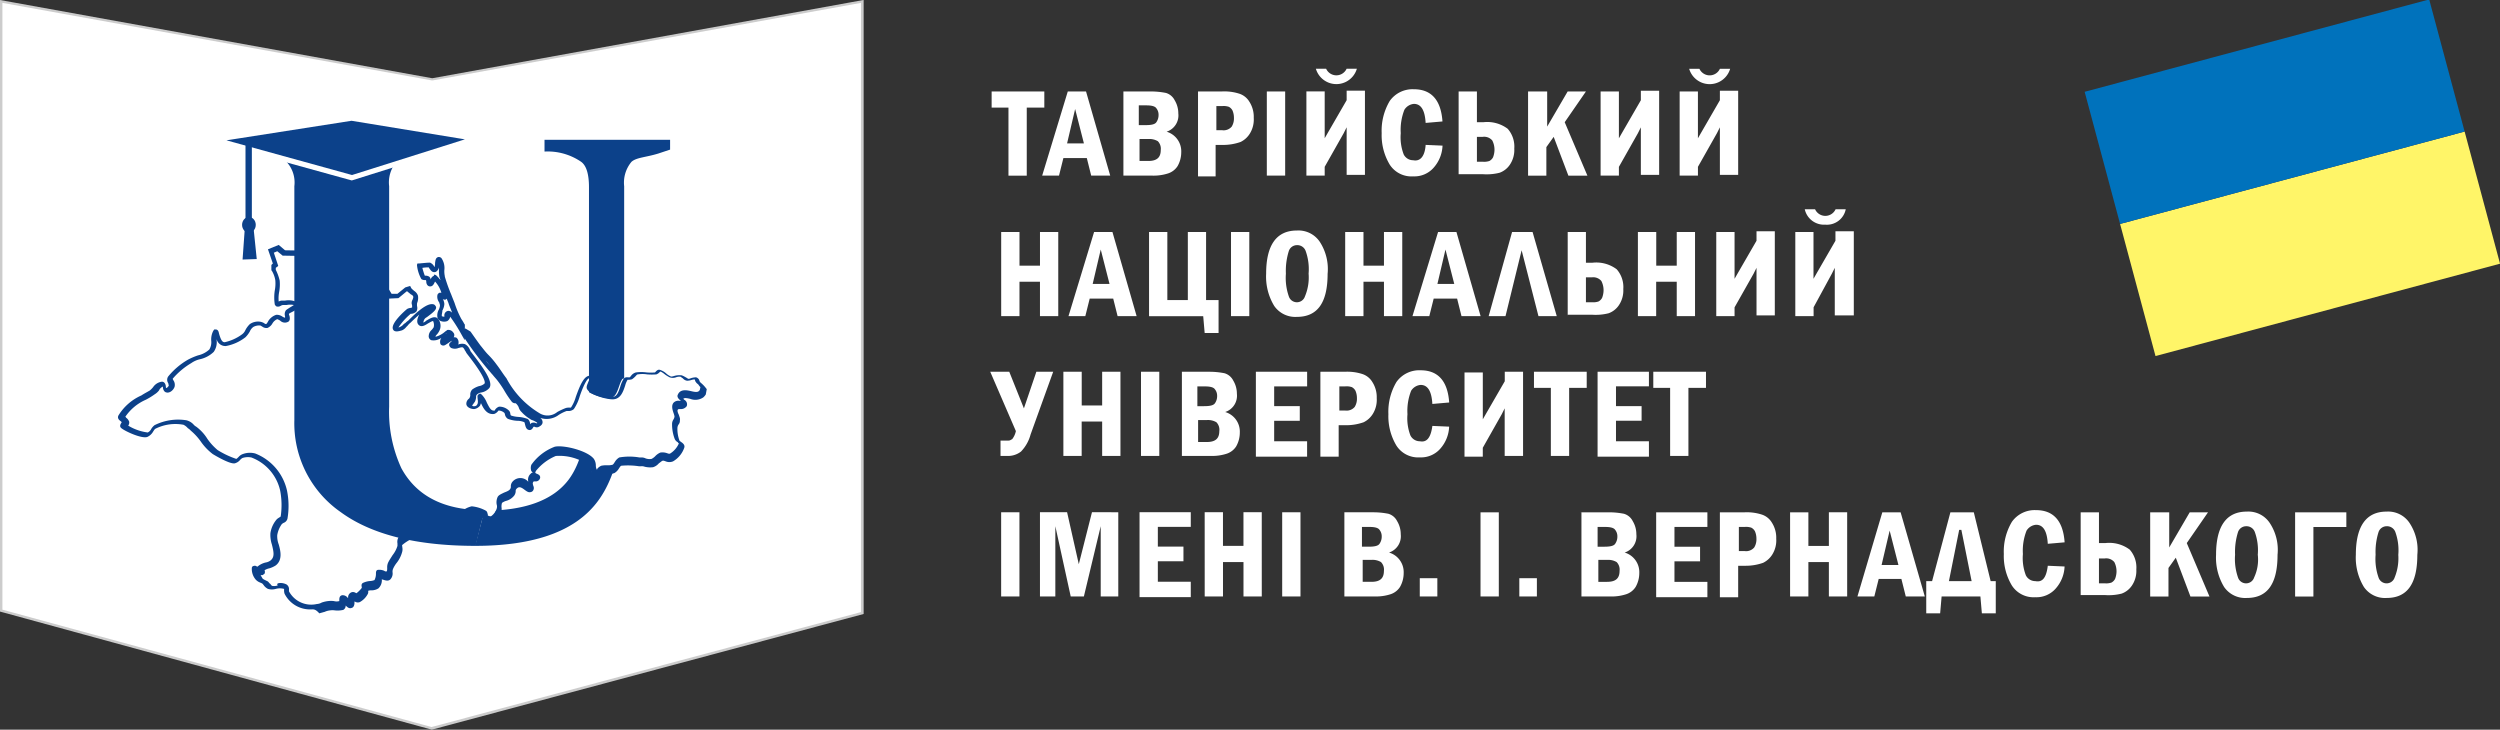 <svg xmlns="http://www.w3.org/2000/svg" width="279.053" height="81.446" viewBox="0 0 279.053 81.446"><rect x="0" y="0" width="279.053" height="81.446" fill="#333333" stroke="none"/><defs><style>.a,.d{fill:#fff;}.b{fill:#ccc;}.c,.e{fill:#0c418a;}.d,.e{fill-rule:evenodd;}.f{fill:#fff568;}.g{fill:#0072bc;}</style></defs><g transform="translate(-39.126 -12)"><g transform="translate(41.927 -94.596)"><g transform="translate(-2.801 106.596)"><path class="a" d="M.5,68.6V.6L48.617,9.307,96.6.6V68.864L48.564,81.751Z" transform="translate(-0.366 -0.439)"/><path class="b" d="M.268.321,48.2,8.975H48.3L96.1.321v68L48.171,81.151.268,68.05V.321M96.369,0,48.251,8.734,0,0V68.264L48.2,81.446,96.4,68.532V0Z"/></g><g transform="translate(10.297 119.586)"><g transform="translate(39.938 2.618)"><path class="c" d="M94.2,189.822q9.244,0,13.089-4.254c2.4-2.618,3.545-6.981,3.545-12.98V149.681a3.619,3.619,0,0,1,.818-2.727c.545-.491,1.582-.491,3-.927l1.309-.436V144.5H101.944v1.309a6.606,6.606,0,0,1,4.09,1.145c.6.436.873,1.418.873,2.836v22.415c0,4.8-.764,8.235-2.291,10.253-1.745,2.291-4.908,3.436-9.381,3.436Z" transform="translate(-94.2 -144.5)"/></g><g transform="translate(0 14.344)"><path class="d" d="M38.276,168.272l.218-.218L38,166.527l.818-.327.654.545,3.163.055.818.764,1.254.818,2.4,1.091,2.891.164,1.2,1.963.873-.055.927-.709.273-.055c.109.327.709.545.764.818a2.47,2.47,0,0,1-.164.873c0,.218.109.436,0,.654-.109.164-.436.109-.654.218-.491.327-2.509,2.509-.818,1.909.218-.055.382-.327.545-.436.436-.382,2.236-2.345,2.891-2.072.273.109-1.145,1.091-1.2,1.2-.164.273-.327.709-.055.873s1.2-.873,1.582-.491a1.115,1.115,0,0,1,.164.927c-.055.327-.545.545-.545.873,0,.764,1.582-.436,1.745-.491s.491.164.382.327c-.109.273-.6.273-.818.545-.109.109-.164.491,0,.491.273,0,1.363-1.036,1.254-.164,0,.218-.491.382-.327.491.382.164.873-.218,1.254-.055.273.109.382.436.545.709.436.6,2.563,3.109,2.072,3.763-.327.436-1.036.327-1.418.709-.218.164-.109.545-.218.764s-.436.382-.382.654a.548.548,0,0,0,.545.327c.982-.109.491-1.418.545-1.364.6.545.709,2.018,1.745,1.909.218,0,.273-.382.491-.382a1.239,1.239,0,0,1,.873.327c.164.164.109.545.327.654.6.273,1.309.109,1.909.382.273.109.109.654.382.818.164.109.218-.327.382-.382s.327.109.436.055c.927-.382-.382-.764-.654-.927a9.95,9.95,0,0,1-.873-.709,11.679,11.679,0,0,0-.709-1.036c-.109-.109-.327.055-.382-.055-.6-.709-1.036-1.582-1.582-2.345-.273-.436-.709-.764-1.036-1.2A43.045,43.045,0,0,1,59.6,176.4c-.055-.109-.218-.327-.382-.654l.164-.109.382.218a15.446,15.446,0,0,0,1.091,1.527c.545.764,1.254,1.363,1.8,2.127,1.418,1.909,2.563,4.363,4.8,5.508,1.473.709,1.854-.055,3.163-.545.218-.109.545.055.709-.164.491-.545,1.145-3.654,2.018-3.49.654.109-.218,1.091-.109,1.363.273.545,2.072,1.036,2.672,1.036.927-.055.982-1.527,1.418-2.127.109-.164.382,0,.545-.055.273-.109.382-.491.709-.545.709-.109,1.418.109,2.127,0,.164,0,.273-.382.436-.327.436.109.709.545,1.091.709.273.109.873-.218,1.254-.055.273.055.436.382.709.382.273.054.545-.218.873-.164.164.055.218.273.327.382.218.273.545.436.6.654l-.055.436c-.055.055-.109.164-.218.273-.654.6-1.909-.491-2.291.327-.109.218.545.436.382.709s-.709.055-.927.327c-.273.327.164.982.164,1.309,0,.273-.218.545-.218.873a4.38,4.38,0,0,0,.218,1.473c.109.273.654.382.545.654a2.667,2.667,0,0,1-1.091,1.363c-.327.164-.764-.218-1.091-.109-.382.109-.6.6-1.036.709a3.045,3.045,0,0,1-1.2-.164,8.54,8.54,0,0,0-2.345-.055c-.327.164-.436.654-.764.818a9.874,9.874,0,0,1-1.254.164c-.273.109-.491.654-.709.491-.382-.273-.164-.982-.436-1.363a5.9,5.9,0,0,0-4.09-1.254c-.545.109-2.781,1.582-2.454,2.291.109.218.6.164.545.382s-.491.109-.654.218c-.491.436,0,.873-.109,1.036-.327.491-1.036-1.091-1.909-.164-.164.218-.055.545-.218.764-.327.491-1.254.545-1.418.873-.218.382.055.873-.109,1.254-.218.6-.654,1.363-1.418.927-.164-.109-.109-.436-.218-.545a3.628,3.628,0,0,0-1.309-.382c-.382.055-.709.382-1.091.491-.273.109-.6.055-.873.164a4.11,4.11,0,0,0-.709.327,4.64,4.64,0,0,0-.927.327c-.327.164-.545.491-.873.654-1.145.545-2.454.545-3.49,1.473-.218.218,0,.6-.055.873-.218.873-.709,1.145-1.036,1.909-.164.327.055.873-.218,1.091s-.709-.218-1.036-.164c-.055,0,.055.873-.327,1.091s-.873.109-1.254.327c-.109.055.055.273,0,.382a2.548,2.548,0,0,1-.764.764c-.218.109-.436-.218-.654-.055s-.055.654-.327.709c-.273.109-.436-.436-.709-.382-.218.055,0,.545-.218.654-.436.164-.982-.055-1.418,0s-.818.273-1.254.327a3.042,3.042,0,0,1-3.381-1.582c-.109-.218.055-.545-.164-.654-.654-.327-1.418.164-1.909,0-.218-.109-.382-.382-.545-.545-.218-.164-.491-.218-.654-.382-.218-.327-.491-.709-.382-1.091.055-.218.327.327.545.327.109,0-.055-.273,0-.382.327-.327.982-.382,1.363-.654,1.036-.818-.055-2.291.055-3.218a2.8,2.8,0,0,1,.545-1.309c.164-.218.6-.273.654-.545a9.231,9.231,0,0,0-.055-3,5.59,5.59,0,0,0-3.381-3.927,2.247,2.247,0,0,0-1.2.055c-.327.109-.491.491-.818.545a7.824,7.824,0,0,1-2.291-1.036c-.982-.709-1.418-1.854-2.454-2.618-.327-.218-.545-.654-.927-.709a6.347,6.347,0,0,0-3.327.436c-.327.273-.491.764-.873.873-.491.164-2.236-.654-2.618-.927-.109-.109.218-.327.164-.491-.055-.218-.545-.382-.436-.6.6-1.309,2.291-1.909,3.381-2.672.436-.273.709-.873,1.2-.982.273-.055.109.654.382.709s.545-.218.654-.491-.327-.709-.164-.927a7.479,7.479,0,0,1,2.127-1.8c.764-.491,1.854-.491,2.454-1.2.491-.545.109-1.527.491-2.127.109-.218.218,1.527,1.091,1.418a5.07,5.07,0,0,0,2.072-.927c.382-.273.491-.818.873-1.091a1.387,1.387,0,0,1,.927-.218c.273,0,.545.273.764.218.273-.055.545-.927,1.091-1.036.382-.055.764.491,1.091.327.273-.109-.055-.6.055-.873.055-.109,1.418-.654,1.091-.873a3.242,3.242,0,0,0-1.636-.164c-.218,0-.491.327-.545.164a21.9,21.9,0,0,1,.109-2.672,3.875,3.875,0,0,0-.436-1.145Z" transform="translate(-20.971 -166.091)"/><path class="c" d="M42.7,206.686a3.179,3.179,0,0,1-3-1.745,1.2,1.2,0,0,1-.055-.436V204.4a1.778,1.778,0,0,0-.927,0,1.579,1.579,0,0,1-.873,0,1.288,1.288,0,0,1-.491-.436c-.055-.055-.109-.164-.164-.164-.055-.054-.109-.054-.218-.109a1.288,1.288,0,0,1-.491-.327,1.819,1.819,0,0,1-.436-1.309.235.235,0,0,1,.218-.218.337.337,0,0,1,.382.109.053.053,0,0,1,.055-.054,2.192,2.192,0,0,1,.873-.436,1.266,1.266,0,0,0,.545-.218c.491-.382.382-.927.164-1.8a3.46,3.46,0,0,1-.164-1.254,3.033,3.033,0,0,1,.6-1.418,1.022,1.022,0,0,1,.382-.327.784.784,0,0,1,.164-.109,8.577,8.577,0,0,0-.055-2.891,5.146,5.146,0,0,0-3.218-3.709,1.966,1.966,0,0,0-.982.055.958.958,0,0,0-.273.218,1.146,1.146,0,0,1-.6.382c-.6.109-2.454-1.036-2.454-1.036a6.186,6.186,0,0,1-1.309-1.363,6.407,6.407,0,0,0-1.145-1.254,1.446,1.446,0,0,0-.327-.273,1.5,1.5,0,0,0-.491-.382,4.965,4.965,0,0,0-3.109.436c-.109.055-.164.164-.273.327a1.409,1.409,0,0,1-.654.6c-.654.218-2.509-.654-2.891-.982-.273-.218-.055-.491,0-.6a.053.053,0,0,1,.055-.055l-.109-.109c-.164-.109-.436-.327-.273-.654a5.7,5.7,0,0,1,2.563-2.236c.327-.218.654-.382.927-.545a2.517,2.517,0,0,0,.382-.382,1.4,1.4,0,0,1,.927-.6c.382-.055.491.382.491.545a.2.2,0,0,0,.055.164.657.657,0,0,0,.273-.273c0-.055-.055-.218-.055-.273a.654.654,0,0,1,0-.764,8.032,8.032,0,0,1,2.182-1.854,7.235,7.235,0,0,1,1.145-.491,2.748,2.748,0,0,0,1.254-.654,1.56,1.56,0,0,0,.218-.927,2.06,2.06,0,0,1,.218-1.145l.109-.164h.218c.218.055.273.218.327.491.164.545.327.982.654.927a5.126,5.126,0,0,0,1.909-.873,1.188,1.188,0,0,0,.382-.491,2.564,2.564,0,0,1,.491-.654,1.626,1.626,0,0,1,1.091-.273,1.3,1.3,0,0,1,.491.164.413.413,0,0,0,.218.109c.055,0,.164-.164.218-.273a1.623,1.623,0,0,1,.927-.764,1.1,1.1,0,0,1,.709.218.921.921,0,0,0,.273.109v-.164a.773.773,0,0,1,.055-.6c.055-.109.164-.164.491-.382a5.025,5.025,0,0,0,.436-.273,2.062,2.062,0,0,0-.818,0h-.436a.549.549,0,0,1-.164.055.556.556,0,0,1-.491.109c-.055,0-.164-.109-.218-.218a5.127,5.127,0,0,1,0-1.582,4.042,4.042,0,0,0,.055-1.145,3.056,3.056,0,0,0-.382-1.036l-.055-.055v-.6l.164-.164-.545-1.582,1.2-.491.709.6,3.218.055.873.818,1.254.818,2.345,1.036,3,.164,1.2,1.963H52.3l.873-.709.545-.164.109.218c.055.109.218.218.327.327a1.031,1.031,0,0,1,.436.545,1.51,1.51,0,0,1-.055.709.593.593,0,0,0-.055.273v.164a.79.79,0,0,1-.055.6.868.868,0,0,1-.545.273c-.055,0-.164,0-.164.055a6.835,6.835,0,0,0-1.309,1.473.922.922,0,0,0,.273-.109.957.957,0,0,0,.273-.218.753.753,0,0,1,.218-.164,2.077,2.077,0,0,1,.327-.273c1.091-1.091,2.236-2.072,2.891-1.8a.545.545,0,0,1,.218.273c.055.273-.218.545-1.036,1.145a.753.753,0,0,0-.218.164.87.87,0,0,0-.164.436,1.14,1.14,0,0,0,.327-.218c.382-.218.927-.6,1.309-.218a1.265,1.265,0,0,1,.218,1.2,1.815,1.815,0,0,1-.327.545c-.109.109-.164.164-.164.273a2.561,2.561,0,0,0,1.091-.6,1.019,1.019,0,0,0,.218-.164h.055a.639.639,0,0,1,.6.273.424.424,0,0,1,.109.436.19.19,0,0,1-.055.109.692.692,0,0,1,.327.055.679.679,0,0,1,.218.6.2.2,0,0,1-.055.164h0a1.2,1.2,0,0,1,.764-.055,1.163,1.163,0,0,1,.545.6c.055.055.055.164.109.218l.164.218c1.254,1.636,2.4,3.218,1.909,3.872a1.578,1.578,0,0,1-.873.491.872.872,0,0,0-.545.273.409.409,0,0,0-.055.273,1.687,1.687,0,0,1-.109.436c-.055.109-.164.218-.218.327-.055.055-.109.109-.109.164,0,0,.164.109.273.055a.3.3,0,0,0,.273-.164c.164-.218.055-.6.055-.764,0-.109-.055-.273.109-.382l.164-.109.164.109a2.722,2.722,0,0,1,.6.927c.327.654.491.927.873.873a.19.19,0,0,0,.055-.109.925.925,0,0,1,.436-.327,1.53,1.53,0,0,1,1.036.382.563.563,0,0,1,.218.436c0,.055.055.109.055.164a3.087,3.087,0,0,0,.818.164,3.522,3.522,0,0,1,1.036.218c.218.109.273.382.327.6.055-.055.109-.164.218-.164a.58.58,0,0,1,.436.055h.055c.055,0,.055,0,.055-.055a2.21,2.21,0,0,0-.491-.273.888.888,0,0,1-.327-.164,4.067,4.067,0,0,1-.927-.764,1.132,1.132,0,0,1-.327-.545,1.313,1.313,0,0,0-.327-.436h0a.5.5,0,0,1-.436-.164,10.922,10.922,0,0,1-.873-1.309,11.685,11.685,0,0,0-.709-1.036c-.164-.218-.382-.436-.545-.654-.164-.164-.273-.327-.436-.491a37.719,37.719,0,0,1-2.672-3.545c-.055-.109-.164-.273-.382-.654l-.109-.218.545-.273.545.327.055.055c.382.545.764,1.091,1.091,1.527.273.327.545.709.873,1.036a8.9,8.9,0,0,1,.927,1.091c.382.491.709,1.036,1.091,1.527a10,10,0,0,0,3.654,3.872,1.7,1.7,0,0,0,2.018-.109,7.508,7.508,0,0,1,.927-.436,1.065,1.065,0,0,1,.382-.055h.218a4.18,4.18,0,0,0,.545-1.2c.436-1.2.927-2.509,1.691-2.345a.54.54,0,0,1,.382.273c.164.273,0,.654-.164.982a.922.922,0,0,0-.109.273,4.188,4.188,0,0,0,2.345.818c.436-.055.6-.491.818-1.145a3.232,3.232,0,0,1,.382-.873c.164-.218.382-.164.545-.164h.109c.055,0,.109-.109.164-.164a1,1,0,0,1,.545-.382,4.416,4.416,0,0,1,1.2,0,5.264,5.264,0,0,0,.927,0l.055-.055c.109-.109.273-.327.545-.218a1.924,1.924,0,0,1,.709.436,1.914,1.914,0,0,0,.436.273c.055.055.273,0,.436-.055a2.08,2.08,0,0,1,.818-.055,3.235,3.235,0,0,1,.436.218c.109.055.164.109.273.164a.492.492,0,0,0,.273-.055,1.961,1.961,0,0,1,.6-.109.539.539,0,0,1,.382.382.19.19,0,0,0,.055.109c.055.109.164.164.273.273a3.528,3.528,0,0,1,.436.491l.055.055-.109.6a1.447,1.447,0,0,1-.273.327,1.574,1.574,0,0,1-1.473.164c-.491-.109-.654-.109-.764,0l.109.109a.57.57,0,0,1,.273.709.8.8,0,0,1-.709.327c-.109,0-.273,0-.273.055-.109.109,0,.382.109.6.055.218.164.382.109.6a.667.667,0,0,1-.164.491.775.775,0,0,0-.109.327,3.694,3.694,0,0,0,.218,1.418c0,.055.109.109.164.164.164.109.491.327.382.654a2.822,2.822,0,0,1-1.254,1.527,1.064,1.064,0,0,1-.818,0c-.164-.055-.273-.109-.382-.055s-.218.164-.382.273a1.391,1.391,0,0,1-.654.436,2.582,2.582,0,0,1-.927-.055.928.928,0,0,0-.382-.055h-.273a8.135,8.135,0,0,0-1.963-.055c-.109.055-.164.164-.273.327a1.408,1.408,0,0,1-.491.491,2.12,2.12,0,0,1-.818.109,1.354,1.354,0,0,0-.491.055c-.055,0-.109.109-.164.164-.164.164-.436.491-.764.273a1.4,1.4,0,0,1-.382-.873,1.089,1.089,0,0,0-.109-.491,5.576,5.576,0,0,0-3.818-1.145,5.654,5.654,0,0,0-2.236,1.691c0,.055-.055.164-.055.218,0,0,.109,0,.109.055.164.055.491.164.436.491a.5.5,0,0,1-.545.382h-.164c-.164.164-.109.273-.055.491a.518.518,0,0,1,0,.491.394.394,0,0,1-.327.218c-.218.055-.436-.109-.654-.273-.436-.327-.654-.382-.927-.055a.328.328,0,0,0-.055.218.88.88,0,0,1-.164.491,1.722,1.722,0,0,1-.927.6,1.6,1.6,0,0,0-.436.218,1.354,1.354,0,0,0-.055.491,1.625,1.625,0,0,1-.055.709,2.072,2.072,0,0,1-.927,1.2,1.051,1.051,0,0,1-.873-.109.522.522,0,0,1-.273-.491v-.109a6.375,6.375,0,0,0-1.091-.327,3.761,3.761,0,0,0-.545.218,1.938,1.938,0,0,1-.491.218c-.164.055-.327.055-.545.109-.109,0-.273.055-.382.055l-.327.164-.327.164a1.028,1.028,0,0,1-.436.109l-.491.164c-.109.055-.218.164-.382.273a1.957,1.957,0,0,1-.545.382c-.436.164-.873.327-1.254.436a4.844,4.844,0,0,0-2.127,1.036c-.055.055,0,.164,0,.273a1.174,1.174,0,0,1,0,.436,3.362,3.362,0,0,1-.6,1.254,3.093,3.093,0,0,0-.436.709.809.809,0,0,0-.055.382.949.949,0,0,1-.273.818c-.273.218-.6.055-.818,0a.19.19,0,0,1-.109-.055,1.244,1.244,0,0,1-.382,1.036,1.491,1.491,0,0,1-.764.218.927.927,0,0,0-.382.055.5.5,0,0,1-.055.382,2.219,2.219,0,0,1-.873.873.6.6,0,0,1-.545-.055H47.5v.164c0,.164-.055.491-.327.545-.273.109-.491-.109-.654-.273a.522.522,0,0,1-.273.491,2.734,2.734,0,0,1-.927.055,1.818,1.818,0,0,0-.545,0,1.933,1.933,0,0,0-.6.164c-.218.055-.382.109-.6.164C43.137,206.631,42.919,206.686,42.7,206.686Zm-3.436-2.945a1.452,1.452,0,0,1,.654.164.621.621,0,0,1,.273.6v.164a2.811,2.811,0,0,0,3.109,1.418,1.219,1.219,0,0,0,.545-.164,3.331,3.331,0,0,1,.709-.164,2.628,2.628,0,0,1,.654,0,1.115,1.115,0,0,0,.6,0v-.109c0-.164,0-.491.327-.545a.7.7,0,0,1,.6.273l.055.055v-.055a.6.6,0,0,1,.273-.545.487.487,0,0,1,.545,0,.19.19,0,0,1,.109.055,3.069,3.069,0,0,0,.6-.6v-.055c0-.109-.109-.327.109-.491a2.34,2.34,0,0,1,.764-.218,1.614,1.614,0,0,0,.545-.109,1.51,1.51,0,0,0,.164-.709c0-.164,0-.436.273-.436a1.383,1.383,0,0,1,.654.109c.055.055.218.109.273.055s.055-.218.055-.382a1.279,1.279,0,0,1,.109-.6c.164-.327.327-.545.491-.818A3.127,3.127,0,0,0,52.3,199.6v-.273a1.036,1.036,0,0,1,.164-.764,5.24,5.24,0,0,1,2.345-1.145,5.318,5.318,0,0,0,1.2-.436.979.979,0,0,0,.382-.273,1.109,1.109,0,0,1,.491-.327,1.954,1.954,0,0,1,.6-.218c.109-.054.273-.054.382-.109a.921.921,0,0,1,.273-.109,1.041,1.041,0,0,1,.436-.164,1.355,1.355,0,0,1,.436-.055c.164,0,.273-.055.436-.055a3.22,3.22,0,0,0,.436-.218,2.74,2.74,0,0,1,.709-.273,4.114,4.114,0,0,1,1.582.491c.164.109.164.273.218.436v.109c.164.055.273.109.382.055a1.68,1.68,0,0,0,.6-.818.757.757,0,0,0,0-.491,1.43,1.43,0,0,1,.109-.818c.109-.218.382-.327.709-.491.273-.109.6-.218.709-.436a.409.409,0,0,0,.055-.273.781.781,0,0,1,.218-.545,1.145,1.145,0,0,1,1.691,0,.053.053,0,0,1,.055.055.855.855,0,0,1,.273-.927.283.283,0,0,1,.218-.109l-.164-.164a1.026,1.026,0,0,1,0-.709,5.605,5.605,0,0,1,2.618-2.018c.982-.218,3.654.436,4.363,1.363a1.363,1.363,0,0,1,.218.764,1.028,1.028,0,0,0,.109.436c.055-.055.055-.055.055-.109a1.312,1.312,0,0,1,.436-.327,2.655,2.655,0,0,1,.654-.055,2.044,2.044,0,0,0,.6-.055c.109-.055.164-.164.273-.327a1.407,1.407,0,0,1,.491-.491,6.566,6.566,0,0,1,2.236,0h.273a1.028,1.028,0,0,1,.436.109,1.342,1.342,0,0,0,.654.055,1.658,1.658,0,0,0,.382-.273,1.71,1.71,0,0,1,.6-.436,1.51,1.51,0,0,1,.709.055c.164.055.273.109.382.055a2.476,2.476,0,0,0,.982-1.145.117.117,0,0,1-.109-.109.757.757,0,0,1-.382-.436,4.56,4.56,0,0,1-.273-1.582.921.921,0,0,1,.164-.545.775.775,0,0,0,.109-.327,2.224,2.224,0,0,0-.109-.382c-.109-.327-.273-.818,0-1.145a.749.749,0,0,1,.654-.218h.164l-.055-.055c-.164-.109-.436-.382-.273-.654.273-.6.927-.491,1.418-.382.436.109.764.164.927,0,.055-.055.109-.109.109-.164l.055-.273a1.19,1.19,0,0,1-.218-.273c-.109-.109-.218-.164-.273-.273a.413.413,0,0,1-.109-.218c0-.055-.055-.055-.055-.109a2.365,2.365,0,0,1-.273.054,1.612,1.612,0,0,1-.545.109.734.734,0,0,1-.491-.273.753.753,0,0,1-.218-.164.983.983,0,0,0-.545.055,1.052,1.052,0,0,1-.709,0,3.667,3.667,0,0,1-.6-.382,1.913,1.913,0,0,0-.436-.273.053.053,0,0,1-.055.055.978.978,0,0,1-.382.273,6.573,6.573,0,0,1-1.036,0,3.3,3.3,0,0,0-1.036,0c-.109,0-.164.109-.273.218a2.376,2.376,0,0,1-.382.327,1.356,1.356,0,0,1-.436.055h-.055a2.36,2.36,0,0,0-.273.654c-.218.654-.491,1.473-1.309,1.527-.6.055-2.563-.436-2.945-1.145-.109-.218,0-.436.109-.709.055-.164.218-.436.164-.491-.327-.055-.873,1.363-1.091,2.018a4.974,4.974,0,0,1-.654,1.418.909.909,0,0,1-.6.218H71.17a4.35,4.35,0,0,0-.873.436,2.252,2.252,0,0,1-2.072.327.573.573,0,0,1,.273.491c0,.327-.382.491-.491.545a.579.579,0,0,1-.436-.055h-.055l-.055.055c-.164.327-.382.382-.6.273s-.273-.382-.327-.6c0-.055-.055-.164-.055-.218a1.993,1.993,0,0,0-.818-.164,3.52,3.52,0,0,1-1.036-.218.726.726,0,0,1-.327-.491.55.55,0,0,0-.055-.164,1.006,1.006,0,0,0-.654-.273h0l-.055.055a.925.925,0,0,1-.436.327c-.818.109-1.2-.6-1.473-1.2-.055.109-.055.164-.109.273a1.011,1.011,0,0,1-.654.382c-.327,0-.818-.164-.873-.545a.7.7,0,0,1,.273-.6c.055-.055.109-.109.109-.164a.492.492,0,0,0,.055-.273.82.82,0,0,1,.218-.6,2.5,2.5,0,0,1,.764-.382,1.231,1.231,0,0,0,.6-.273c.109-.109.109-.709-1.854-3.218l-.164-.218a1.193,1.193,0,0,0-.164-.273.839.839,0,0,0-.218-.327c-.109-.055-.273,0-.491.055a1.063,1.063,0,0,1-.818,0,.545.545,0,0,1-.218-.273c-.055-.218.109-.327.218-.436l.109-.109h0a1.912,1.912,0,0,0-.436.273c-.273.164-.382.273-.545.273a.389.389,0,0,1-.327-.164.778.778,0,0,1,.109-.709h0a1.452,1.452,0,0,1-1.145.273.481.481,0,0,1-.273-.491.951.951,0,0,1,.327-.654c.109-.109.164-.218.218-.273a1.006,1.006,0,0,0-.055-.709c-.055-.055-.491.218-.6.273-.327.218-.654.382-.927.218-.327-.218-.327-.654,0-1.254a2.547,2.547,0,0,1,.327-.273.753.753,0,0,1,.218-.164,18.772,18.772,0,0,0-1.527,1.363,1.793,1.793,0,0,0-.327.327l-.164.164a1.188,1.188,0,0,1-.491.382c-.218.055-.818.273-.982-.109-.327-.654,1.363-2.127,1.582-2.291a1.011,1.011,0,0,1,.382-.109.549.549,0,0,0,.164-.055v-.164c0-.109-.055-.218-.055-.327a.788.788,0,0,1,.109-.382c.055-.164.109-.273.055-.382,0-.055-.164-.164-.273-.218-.109-.109-.273-.218-.382-.327h-.055l-.927.764L51.263,172l-1.2-1.963-2.891-.164-2.454-1.091-1.309-.873-.764-.654-3.163-.055-.6-.491-.382.164.491,1.473-.273.218v.218a5.487,5.487,0,0,1,.436,1.2,4.736,4.736,0,0,1-.055,1.254,3.757,3.757,0,0,0-.055,1.091.775.775,0,0,1,.327-.109h.382a2.181,2.181,0,0,1,1.418.218.33.33,0,0,1,.164.327c0,.273-.327.491-.873.764a1.193,1.193,0,0,0-.273.164.328.328,0,0,0,.055.218c.055.218.109.6-.218.709a.741.741,0,0,1-.818-.164,1.794,1.794,0,0,0-.327-.164,1.16,1.16,0,0,0-.545.491,1.159,1.159,0,0,1-.545.491.781.781,0,0,1-.6-.164c-.109-.055-.164-.109-.218-.109a1.32,1.32,0,0,0-.764.164,1.188,1.188,0,0,0-.382.491,2.936,2.936,0,0,1-.491.654,5.036,5.036,0,0,1-2.182.982,1,1,0,0,1-1.036-.764v.109a1.9,1.9,0,0,1-.327,1.309,3.209,3.209,0,0,1-1.527.818,2.7,2.7,0,0,0-.982.436,8.185,8.185,0,0,0-2.072,1.745.778.778,0,0,0,.109.218.892.892,0,0,1,.109.654c-.109.382-.545.764-.927.654-.273-.055-.382-.382-.382-.6v-.055a.845.845,0,0,0-.436.436,1.881,1.881,0,0,1-.491.436,7.74,7.74,0,0,1-.982.6,5.336,5.336,0,0,0-2.291,1.909c.055,0,.055.054.109.109a.925.925,0,0,1,.327.436.588.588,0,0,1-.109.436,5.5,5.5,0,0,0,2.182.764.859.859,0,0,0,.382-.382,1.47,1.47,0,0,1,.382-.436,5.878,5.878,0,0,1,3.545-.545,1.582,1.582,0,0,1,.818.491.957.957,0,0,0,.273.218,4.922,4.922,0,0,1,1.254,1.363,6.405,6.405,0,0,0,1.145,1.254,9.9,9.9,0,0,0,2.072.982c.055,0,.164-.109.273-.218a1.11,1.11,0,0,1,.491-.327,2.288,2.288,0,0,1,1.363-.055,5.8,5.8,0,0,1,3.545,4.145,8.513,8.513,0,0,1,.055,3.109.671.671,0,0,1-.436.491.753.753,0,0,0-.218.164,2.941,2.941,0,0,0-.491,1.2,2.542,2.542,0,0,0,.164,1.036c.218.764.436,1.745-.327,2.345a2.82,2.82,0,0,1-.709.327,1.634,1.634,0,0,0-.545.218.466.466,0,0,1,0,.382c-.055.055-.164.109-.218.164h-.218c.055.109.164.273.218.382a1.192,1.192,0,0,0,.273.164l.327.164c.109.109.164.218.273.273.055.109.164.218.218.218a1.249,1.249,0,0,0,.6-.055C38.774,203.8,38.992,203.741,39.265,203.741Zm22.961-7.526Zm5.563-10.526ZM62.88,184.38Zm21.052-1.363Zm1.309-1.854Zm-7.472-.055Zm3.109-1.036Zm-18.707-1.145c.164.218.327.382.491.6A5.8,5.8,0,0,0,62.171,178.926Zm-3.818-1.909Zm-.055-.273Zm-.545-.873a.053.053,0,0,0-.055.055.053.053,0,0,0,.055-.055Zm-1.8-2.945Z" transform="translate(-21.033 -166)"/><g transform="translate(33.442 1.355)"><path class="d" d="M87.158,175.629a16.167,16.167,0,0,1-1.091-2.672,16.6,16.6,0,0,1-.764-2.127v-.055c-.164-.654.109-1.418-.273-1.909-.273-.273-.109.927-.491,1.091-.273.109-.382-.491-.654-.545a6.95,6.95,0,0,0-1.091.055,3.628,3.628,0,0,0,.382,1.309c.109.109.327,0,.436.109.164.164.109.654.327.654.273,0,.327-.818.545-.654a2.635,2.635,0,0,1,.764,1.091,4.342,4.342,0,0,1,.382,1.091c.055.109-.218-.109-.382-.218-.109-.055-.218-.109-.218-.055-.109.218.109.491.218.709a.775.775,0,0,1,.109.327,1.687,1.687,0,0,1-.109.436,2.139,2.139,0,0,0-.218.982.426.426,0,0,0,.218.218.756.756,0,0,0,.491,0c.218-.109.109-.6.327-.654.273-.055.982,1.145,1.473,1.963v-.654A1.188,1.188,0,0,1,87.158,175.629Z" transform="translate(-82.516 -168.64)"/><path class="c" d="M87.585,177.71l-.491-.873A17.915,17.915,0,0,0,86,175.146a.726.726,0,0,1-.327.491,1.054,1.054,0,0,1-.709,0,.633.633,0,0,1-.382-.382,1.3,1.3,0,0,1,.164-.927c0-.055.055-.109.055-.164a.811.811,0,0,0,.055-.327c0-.055-.055-.109-.055-.218,0-.055-.055-.055-.055-.109a1.027,1.027,0,0,1-.164-.818.426.426,0,0,1,.218-.218h.218a3.758,3.758,0,0,0-.164-.436,3.056,3.056,0,0,0-.545-.818c-.109.218-.218.545-.545.545s-.436-.327-.436-.545a.2.2,0,0,0-.055-.164h-.055a.656.656,0,0,1-.436-.109h0a4.023,4.023,0,0,1-.491-1.582l.055-.164h.218c1.145-.109,1.2-.109,1.254-.055a.859.859,0,0,1,.382.382.053.053,0,0,0,.055.055,1.2,1.2,0,0,0,.055-.436c.055-.327.055-.545.327-.654a.407.407,0,0,1,.382.109,1.971,1.971,0,0,1,.327,1.363,2.655,2.655,0,0,0,.055.654h0v.055c.164.545.327,1.036.545,1.582.055.164.164.382.218.545l.327.818a10.491,10.491,0,0,0,.764,1.8h0a4.792,4.792,0,0,1,.327.545l.055.055v1.691Zm-2.509-2.618h0a.73.73,0,0,0,.273.055v-.109a.5.5,0,0,1,.436-.545.563.563,0,0,1,.436.218c-.109-.327-.273-.654-.382-.982-.055-.218-.164-.382-.218-.6l-.055.055c-.109.109-.273.055-.382,0,0,.055.055.055.055.109a1.284,1.284,0,0,1,.109.436,1.592,1.592,0,0,1-.109.491c-.055.109-.055.164-.109.218,0,.273-.109.491-.055.654Zm.327.055Zm-1.2-4.69a.352.352,0,0,1,.273.109,3.968,3.968,0,0,1,.436.491c0-.055-.055-.164-.055-.218s-.055-.055-.055-.109a4.127,4.127,0,0,1-.055-.818v-.273a.794.794,0,0,1-.327.491c-.382.164-.6-.164-.709-.327a.784.784,0,0,1-.109-.164,4.24,4.24,0,0,0-.709.055,8.507,8.507,0,0,0,.273.873h.055a.733.733,0,0,1,.436.109.472.472,0,0,1,.164.327.611.611,0,0,1,.382-.436C84.149,170.456,84.2,170.456,84.2,170.456Zm-.109.491Z" transform="translate(-82.289 -168.484)"/></g></g><g transform="translate(14.741 2.291)"><path class="c" d="M73.251,189.549q-9.9,0-15.053-3.763a12.07,12.07,0,0,1-5.181-10.253V149.408a3.409,3.409,0,0,0-.873-2.727,11.5,11.5,0,0,0-2.891-1.254L48,145.045V143.9H68.725v1.363l-1.309.273a7.266,7.266,0,0,0-3,1.145,3.537,3.537,0,0,0-.818,2.727v24.6a15.052,15.052,0,0,0,1.363,6.872c1.691,3.109,4.745,4.69,9.272,4.69Z" transform="translate(-48 -143.9)"/></g><g transform="translate(9.56)"><path class="e" d="M40.9,142.445,56.171,140.1l13.8,2.291-13.744,4.363Z" transform="translate(-39.591 -139.882)"/><path class="a" d="M55.134,146.845H55.08L38.5,142.263,55.08,139.7l15,2.454Zm-14.016-4.472,14.016,3.872,12.6-3.981L55.08,140.191Z" transform="translate(-38.5 -139.7)"/></g><g transform="translate(13.978 12.162)"><path class="e" d="M46.873,162l.927.055.382,3.709-1.582.055Z" transform="translate(-46.6 -162)"/></g><g transform="translate(13.923 11.235)"><ellipse class="c" cx="0.764" cy="0.873" rx="0.764" ry="0.873"/></g><g transform="translate(14.305 2.618)"><rect class="c" width="0.709" height="9.326"/></g></g><g transform="translate(107.723 114.273)"><path class="a" d="M149.763,147.032h5.882v1.8h-1.961v7.6h-2.042v-7.6h-1.879v-1.8Zm8.5,0-2.859,9.395h1.879l.49-1.961h2.614l.49,1.961H163l-2.7-9.395Zm1.8,5.8h-1.879l.9-3.84.98,3.84Zm4.248-5.8h3.186a8.669,8.669,0,0,1,1.716.163,1.59,1.59,0,0,1,.98.817,2.821,2.821,0,0,1,.408,1.47,1.913,1.913,0,0,1-1.307,2.042,2.281,2.281,0,0,1,1.634,2.287,3.128,3.128,0,0,1-.408,1.552,1.985,1.985,0,0,1-1.062.817,5.279,5.279,0,0,1-1.8.245h-3.186v-9.395Zm1.961,3.758h.654c.654,0,1.062-.082,1.225-.327a1.38,1.38,0,0,0,.245-.817,1.141,1.141,0,0,0-.245-.735c-.163-.245-.572-.327-1.144-.327h-.817v2.206Zm0,4h.98c.98,0,1.389-.409,1.389-1.225a1.193,1.193,0,0,0-.327-.98,1.853,1.853,0,0,0-1.062-.245h-.98v2.451Zm6.535-7.761h2.7a5.485,5.485,0,0,1,1.879.245,2.035,2.035,0,0,1,1.144.9,3.107,3.107,0,0,1,.49,1.8,2.977,2.977,0,0,1-.409,1.716,2.483,2.483,0,0,1-1.062.98A5.855,5.855,0,0,1,175.5,153h-.735v3.513H172.8v-9.476Zm2.042,1.552v2.778h.654a1.182,1.182,0,0,0,1.062-.408,1.742,1.742,0,0,0,.245-.98,2.049,2.049,0,0,0-.163-.817.964.964,0,0,0-.408-.408,1.814,1.814,0,0,0-.735-.082h-.654Zm5.637-1.552h2.042v9.395H180.48v-9.395Zm6.454,8.414v.98h-2.042v-9.395h2.042v5.228l.327-.572,2.124-3.676v-1.062h2.042v9.395h-2.042v-5.31l-.327.654-2.124,3.758Zm-.98-10.947H187.1a1.257,1.257,0,0,0,2.287,0h1.144a2.383,2.383,0,0,1-4.575,0Zm12.254,8.5,1.879.082a3.93,3.93,0,0,1-.98,2.451,2.85,2.85,0,0,1-2.287.98A2.884,2.884,0,0,1,194.2,155.2a6.385,6.385,0,0,1-.9-3.513,6.487,6.487,0,0,1,.9-3.594,3.115,3.115,0,0,1,2.7-1.307c1.961,0,3.023,1.225,3.186,3.594l-1.879.163c-.082-1.389-.49-2.124-1.307-2.124a1.391,1.391,0,0,0-1.062.654,6.111,6.111,0,0,0-.408,2.614,5.362,5.362,0,0,0,.327,2.369,1.177,1.177,0,0,0,1.062.654c.817.163,1.307-.49,1.389-1.716Zm3.676,3.431v-9.395h2.042v3.431h.735a3.8,3.8,0,0,1,2.7.735,3,3,0,0,1,.735,2.206,2.935,2.935,0,0,1-.49,1.8,2.341,2.341,0,0,1-1.144.9,5.877,5.877,0,0,1-1.879.163h-2.7Zm2.042-1.552h.654a1.813,1.813,0,0,0,.735-.082.984.984,0,0,0,.409-.408,2.417,2.417,0,0,0,.163-.817,2.261,2.261,0,0,0-.245-1.062,1.182,1.182,0,0,0-1.062-.408h-.654v2.778Zm5.8-7.842h2.042v3.921l2.287-3.921H216.1l-2.369,3.431,2.533,5.964h-2.124L212.5,152.1l-.817,1.144v3.186h-2.042v-9.395Zm10.048,8.414v.98h-2.042v-9.395h2.042v5.228l.327-.572,2.124-3.676v-1.062h2.042v9.395h-2.042v-5.31l-.327.654-2.124,3.758Zm8.823,0v.98h-2.042v-9.395H228.6v5.228l.327-.572,2.124-3.676v-1.062h2.042v9.395h-2.042v-5.31l-.327.654-2.124,3.758Zm-.98-10.947h1.144a1.257,1.257,0,0,0,2.287,0h1.144a2.383,2.383,0,0,1-4.575,0Zm-76.791,18.217h2.042v3.758h2.287v-3.758H157.2v9.395h-2.042v-3.84h-2.287v3.84h-2.042v-9.395Zm10.375,0h2.042l2.7,9.395h-2.124l-.49-1.961H160.71l-.49,1.961h-1.879l2.859-9.395Zm1.716,5.8-.98-3.84-.9,3.84Zm10.783,1.8h1.389v3.676h-1.552l-.163-1.879h-6.045v-9.395h2.042v7.6h2.287v-7.6H173.7v7.6Zm2.778-7.6h2.042v9.395h-2.042v-9.395Zm10.783,4.656c0,3.268-1.144,4.82-3.431,4.82a2.86,2.86,0,0,1-2.532-1.225,6.3,6.3,0,0,1-.9-3.594c0-3.186,1.144-4.82,3.431-4.82a2.86,2.86,0,0,1,2.533,1.225,5.569,5.569,0,0,1,.9,3.594Zm-2.124,0a6,6,0,0,0-.327-2.532.985.985,0,0,0-.98-.654.956.956,0,0,0-.9.654,7.39,7.39,0,0,0-.327,2.532,6.244,6.244,0,0,0,.327,2.532.945.945,0,0,0,1.8,0,5.428,5.428,0,0,0,.408-2.532Zm4.085-4.656h2.042v3.758h2.287v-3.758h2.042v9.395h-2.042v-3.84h-2.287v3.84h-2.042v-9.395Zm10.375,0h2.042l2.7,9.395H202.21l-.49-1.961h-2.614l-.49,1.961h-1.879l2.859-9.395Zm1.8,5.8-.98-3.84-.9,3.84Zm5.719,3.594h-1.879l2.614-9.395h2.287l2.7,9.395h-2.042l-1.879-7.352-1.8,7.352Zm6.944,0v-9.395H216.1v3.431h.735a3.8,3.8,0,0,1,2.7.735,3,3,0,0,1,.735,2.206,2.934,2.934,0,0,1-.49,1.8,2.34,2.34,0,0,1-1.144.9,5.876,5.876,0,0,1-1.879.163h-2.7Zm2.042-1.552h.654a1.814,1.814,0,0,0,.735-.082.985.985,0,0,0,.408-.408,2.417,2.417,0,0,0,.163-.817,2.261,2.261,0,0,0-.245-1.062,1.182,1.182,0,0,0-1.062-.408H216.1v2.778Zm5.8-7.842h2.042v3.758h2.287v-3.758h2.042v9.395h-2.042v-3.84H223.94v3.84H221.9v-9.395Zm10.783,8.414v.98h-2.042v-9.395h2.042v5.228l.327-.572,2.124-3.676v-1.062h2.042v9.395h-2.042v-5.31l-.327.654-2.124,3.758Zm8.823,0v.98h-2.042v-9.395H241.5v5.228l.327-.572,2.124-3.676v-1.062H246v9.395h-2.124v-5.31l-.327.654-2.042,3.758Zm-.98-10.947h1.144a1.257,1.257,0,0,0,2.287,0H245.1a2.146,2.146,0,0,1-2.287,1.716,2.2,2.2,0,0,1-2.287-1.716Zm-88.065,24.753-2.859-6.617h2.124l1.634,4.085,1.389-4.085h1.879l-2.532,7.026a4.363,4.363,0,0,1-1.062,1.879,2.355,2.355,0,0,1-1.552.49h-.735V186h.9c.163,0,.245-.082.408-.163a2.223,2.223,0,0,0,.408-.9Zm5.31-6.617h2.042v3.758H162.1v-3.758h2.042v9.395H162.1v-3.84h-2.287v3.84h-2.042v-9.395Zm8.659,0h2.042v9.395h-2.042v-9.395Zm4.411,0h3.186a8.667,8.667,0,0,1,1.716.163,1.589,1.589,0,0,1,.98.817,2.821,2.821,0,0,1,.408,1.47,1.913,1.913,0,0,1-1.307,2.042,2.281,2.281,0,0,1,1.634,2.287,3.129,3.129,0,0,1-.408,1.552,1.985,1.985,0,0,1-1.062.817,5.279,5.279,0,0,1-1.8.245H171v-9.395Zm1.961,3.84h.654c.654,0,1.062-.082,1.225-.327a1.38,1.38,0,0,0,.245-.817,1.14,1.14,0,0,0-.245-.735c-.163-.245-.572-.327-1.144-.327h-.817v2.206Zm0,4h.98c.98,0,1.389-.409,1.389-1.225a1.193,1.193,0,0,0-.327-.98,1.854,1.854,0,0,0-1.062-.245h-.98v2.451Zm6.454-7.842h5.718v1.634H181.3v2.206h2.859v1.634H181.3v2.287h3.676V187.8h-5.718v-9.476Zm7.271,0h2.7a5.484,5.484,0,0,1,1.879.245,2.035,2.035,0,0,1,1.144.9,3.107,3.107,0,0,1,.49,1.8,2.977,2.977,0,0,1-.409,1.716,2.482,2.482,0,0,1-1.062.98,5.854,5.854,0,0,1-2.042.327h-.735V187.8h-2.042v-9.476Zm2.042,1.552v2.778h.654a1.182,1.182,0,0,0,1.062-.409,1.742,1.742,0,0,0,.245-.98,2.05,2.05,0,0,0-.163-.817.963.963,0,0,0-.408-.408,1.813,1.813,0,0,0-.735-.082h-.654Zm10.375,4.493,1.879.082a3.93,3.93,0,0,1-.98,2.451,2.85,2.85,0,0,1-2.287.98,2.884,2.884,0,0,1-2.614-1.307,6.386,6.386,0,0,1-.9-3.513,6.487,6.487,0,0,1,.9-3.594,3.115,3.115,0,0,1,2.7-1.307c1.961,0,3.023,1.225,3.186,3.594l-1.879.163c-.082-1.389-.49-2.124-1.307-2.124a1.391,1.391,0,0,0-1.062.654,6.112,6.112,0,0,0-.408,2.614,5.361,5.361,0,0,0,.327,2.369,1.178,1.178,0,0,0,1.062.654c.817.163,1.225-.49,1.389-1.716Zm5.637,2.451v.98h-2.042V178.4h2.042v5.228l.327-.572,2.124-3.676v-1.062h2.042v9.395H207.03v-5.31l-.327.654-2.124,3.758Zm5.718-8.5h5.882v1.8h-1.961v7.6h-2.042v-7.6H210.3v-1.8Zm7.107,0h5.719v1.634h-3.676v2.206h2.859v1.634h-2.859v2.287h3.676V187.8H217.4v-9.476Zm6.209,0H229.5v1.8h-1.961v7.6h-2.042v-7.6h-1.879v-1.8Zm-68.458,15.685h3.023l1.307,5.8,1.47-5.8H163.9V203.4h-1.961v-7.842l-1.879,7.842h-1.47l-1.716-7.842V203.4h-1.716v-9.395Zm11.11,0h5.719v1.634h-3.676v2.206h2.859v1.634h-2.859v2.287h3.676v1.716h-5.719v-9.476Zm7.271,0h2.042v3.758h2.287v-3.758h2.042V203.4h-2.042v-3.84h-2.287v3.84h-2.042Z" transform="translate(-149.6 -144.5)"/><g transform="translate(1.225 49.261)"><path class="a" d="M151.1,205.045h2.042v9.395H151.1v-9.395Zm31.37,0h2.042v9.395H182.47v-9.395Zm6.944,0H192.6a8.667,8.667,0,0,1,1.716.163,1.59,1.59,0,0,1,.98.817,2.821,2.821,0,0,1,.408,1.47,1.913,1.913,0,0,1-1.307,2.042,2.282,2.282,0,0,1,1.634,2.287,3.129,3.129,0,0,1-.408,1.552,1.985,1.985,0,0,1-1.062.817,5.28,5.28,0,0,1-1.8.245h-3.349v-9.395Zm2.042,3.84h.654c.654,0,1.062-.082,1.225-.327a1.381,1.381,0,0,0,.245-.817,1.141,1.141,0,0,0-.245-.735c-.163-.245-.572-.327-1.144-.327h-.817v2.206Zm0,3.921h.98c.98,0,1.389-.408,1.389-1.225a1.193,1.193,0,0,0-.327-.98,1.854,1.854,0,0,0-1.062-.245h-.98v2.451Zm6.372-.408h1.961v2.042h-1.961V212.4Zm6.78-7.352h2.042v9.395h-2.042v-9.395Zm4.33,7.352H210.9v2.042h-1.961V212.4Zm6.78-7.352H218.9a8.668,8.668,0,0,1,1.716.163,1.59,1.59,0,0,1,.98.817,2.821,2.821,0,0,1,.408,1.47,1.913,1.913,0,0,1-1.307,2.042,2.282,2.282,0,0,1,1.634,2.287,3.129,3.129,0,0,1-.409,1.552,1.985,1.985,0,0,1-1.062.817,5.28,5.28,0,0,1-1.8.245h-3.186v-9.395Zm2.042,3.84h.654c.654,0,1.062-.082,1.225-.327a1.38,1.38,0,0,0,.245-.817,1.14,1.14,0,0,0-.245-.735c-.163-.245-.572-.327-1.144-.327h-.817v2.206Zm0,3.921h.98c.98,0,1.389-.408,1.389-1.225a1.193,1.193,0,0,0-.327-.98,1.855,1.855,0,0,0-1.062-.245h-.98v2.451Zm6.454-7.761h5.718v1.634h-3.676v2.206h2.859v1.634h-2.859v2.287h3.676v1.716h-5.718v-9.476Zm7.189,0h2.7a5.483,5.483,0,0,1,1.879.245,2.035,2.035,0,0,1,1.144.9,3.107,3.107,0,0,1,.49,1.8,2.977,2.977,0,0,1-.409,1.716,2.482,2.482,0,0,1-1.062.98,5.855,5.855,0,0,1-2.042.327h-.735v3.513h-2.042v-9.476Zm2.042,1.552v2.777h.654a1.182,1.182,0,0,0,1.062-.408,1.742,1.742,0,0,0,.245-.98,2.05,2.05,0,0,0-.163-.817.964.964,0,0,0-.408-.408,1.813,1.813,0,0,0-.735-.082h-.654Zm5.718-1.552h2.042V208.8h2.287v-3.758h2.042v9.395h-2.042V210.6h-2.287v3.84h-2.042v-9.395Zm10.293,0H251.5l2.7,9.395h-2.124l-.49-1.961h-2.532l-.49,1.961H246.68l2.778-9.395Zm1.8,5.882-.98-3.84-.9,3.84Zm3.758,1.8,2.042-7.679h2.614l1.879,7.679h.572v3.594h-1.552l-.163-1.879h-4.33l-.163,1.879h-1.552v-3.594Zm1.879,0h2.533l-1.144-5.718h-.245l-1.144,5.718Zm11.029-1.716,1.879.082a3.93,3.93,0,0,1-.98,2.451,2.85,2.85,0,0,1-2.287.98,2.884,2.884,0,0,1-2.614-1.307,6.385,6.385,0,0,1-.9-3.513,6.487,6.487,0,0,1,.9-3.594,3.116,3.116,0,0,1,2.7-1.307c1.961,0,3.023,1.225,3.186,3.594l-1.879.163c-.082-1.389-.49-2.124-1.307-2.124a1.391,1.391,0,0,0-1.062.654,6.112,6.112,0,0,0-.408,2.614,5.362,5.362,0,0,0,.327,2.369,1.178,1.178,0,0,0,1.062.654c.817.163,1.225-.408,1.389-1.716Zm3.676,3.431v-9.395h2.042v3.431h.735a3.8,3.8,0,0,1,2.7.735,3,3,0,0,1,.735,2.206,2.935,2.935,0,0,1-.49,1.8,2.341,2.341,0,0,1-1.144.9,5.878,5.878,0,0,1-1.879.163h-2.7Zm2.042-1.47h.654a1.813,1.813,0,0,0,.735-.082.983.983,0,0,0,.408-.408,2.414,2.414,0,0,0,.163-.817,2.262,2.262,0,0,0-.245-1.062,1.182,1.182,0,0,0-1.062-.408h-.654v2.778Zm5.8-7.924h2.042v3.921l2.287-3.921h2.042l-2.369,3.431,2.532,5.964H283.85l-1.634-4.33-.817,1.144v3.186h-2.042v-9.395Zm14.133,4.738c0,3.268-1.144,4.82-3.431,4.82a2.86,2.86,0,0,1-2.532-1.225,6.3,6.3,0,0,1-.9-3.594c0-3.186,1.144-4.82,3.431-4.82a2.86,2.86,0,0,1,2.532,1.225,5.425,5.425,0,0,1,.9,3.594Zm-2.206,0a6,6,0,0,0-.327-2.532.985.985,0,0,0-.98-.654.956.956,0,0,0-.9.654,7.391,7.391,0,0,0-.327,2.532,6.245,6.245,0,0,0,.327,2.533.945.945,0,0,0,1.8,0,4.7,4.7,0,0,0,.408-2.533Zm9.885-4.738v1.634h-3.676v7.761h-2.042v-9.395Zm7.924,4.738c0,3.268-1.144,4.82-3.431,4.82a2.861,2.861,0,0,1-2.532-1.225,6.3,6.3,0,0,1-.9-3.594c0-3.186,1.144-4.82,3.431-4.82a2.86,2.86,0,0,1,2.533,1.225,5.425,5.425,0,0,1,.9,3.594Zm-2.124,0a6,6,0,0,0-.327-2.532.985.985,0,0,0-.98-.654.956.956,0,0,0-.9.654,7.39,7.39,0,0,0-.327,2.532,6.245,6.245,0,0,0,.327,2.533.945.945,0,0,0,1.8,0A5.677,5.677,0,0,0,307.051,209.783Z" transform="translate(-151.1 -204.8)"/></g></g></g><g transform="matrix(0.966, -0.259, 0.259, 0.966, -358.927, 526.015)"><rect class="f" width="39.811" height="15.267" transform="translate(739.6 -307.933)"/><rect class="g" width="39.811" height="15.267" transform="translate(739.6 -323.2)"/></g></g></svg>